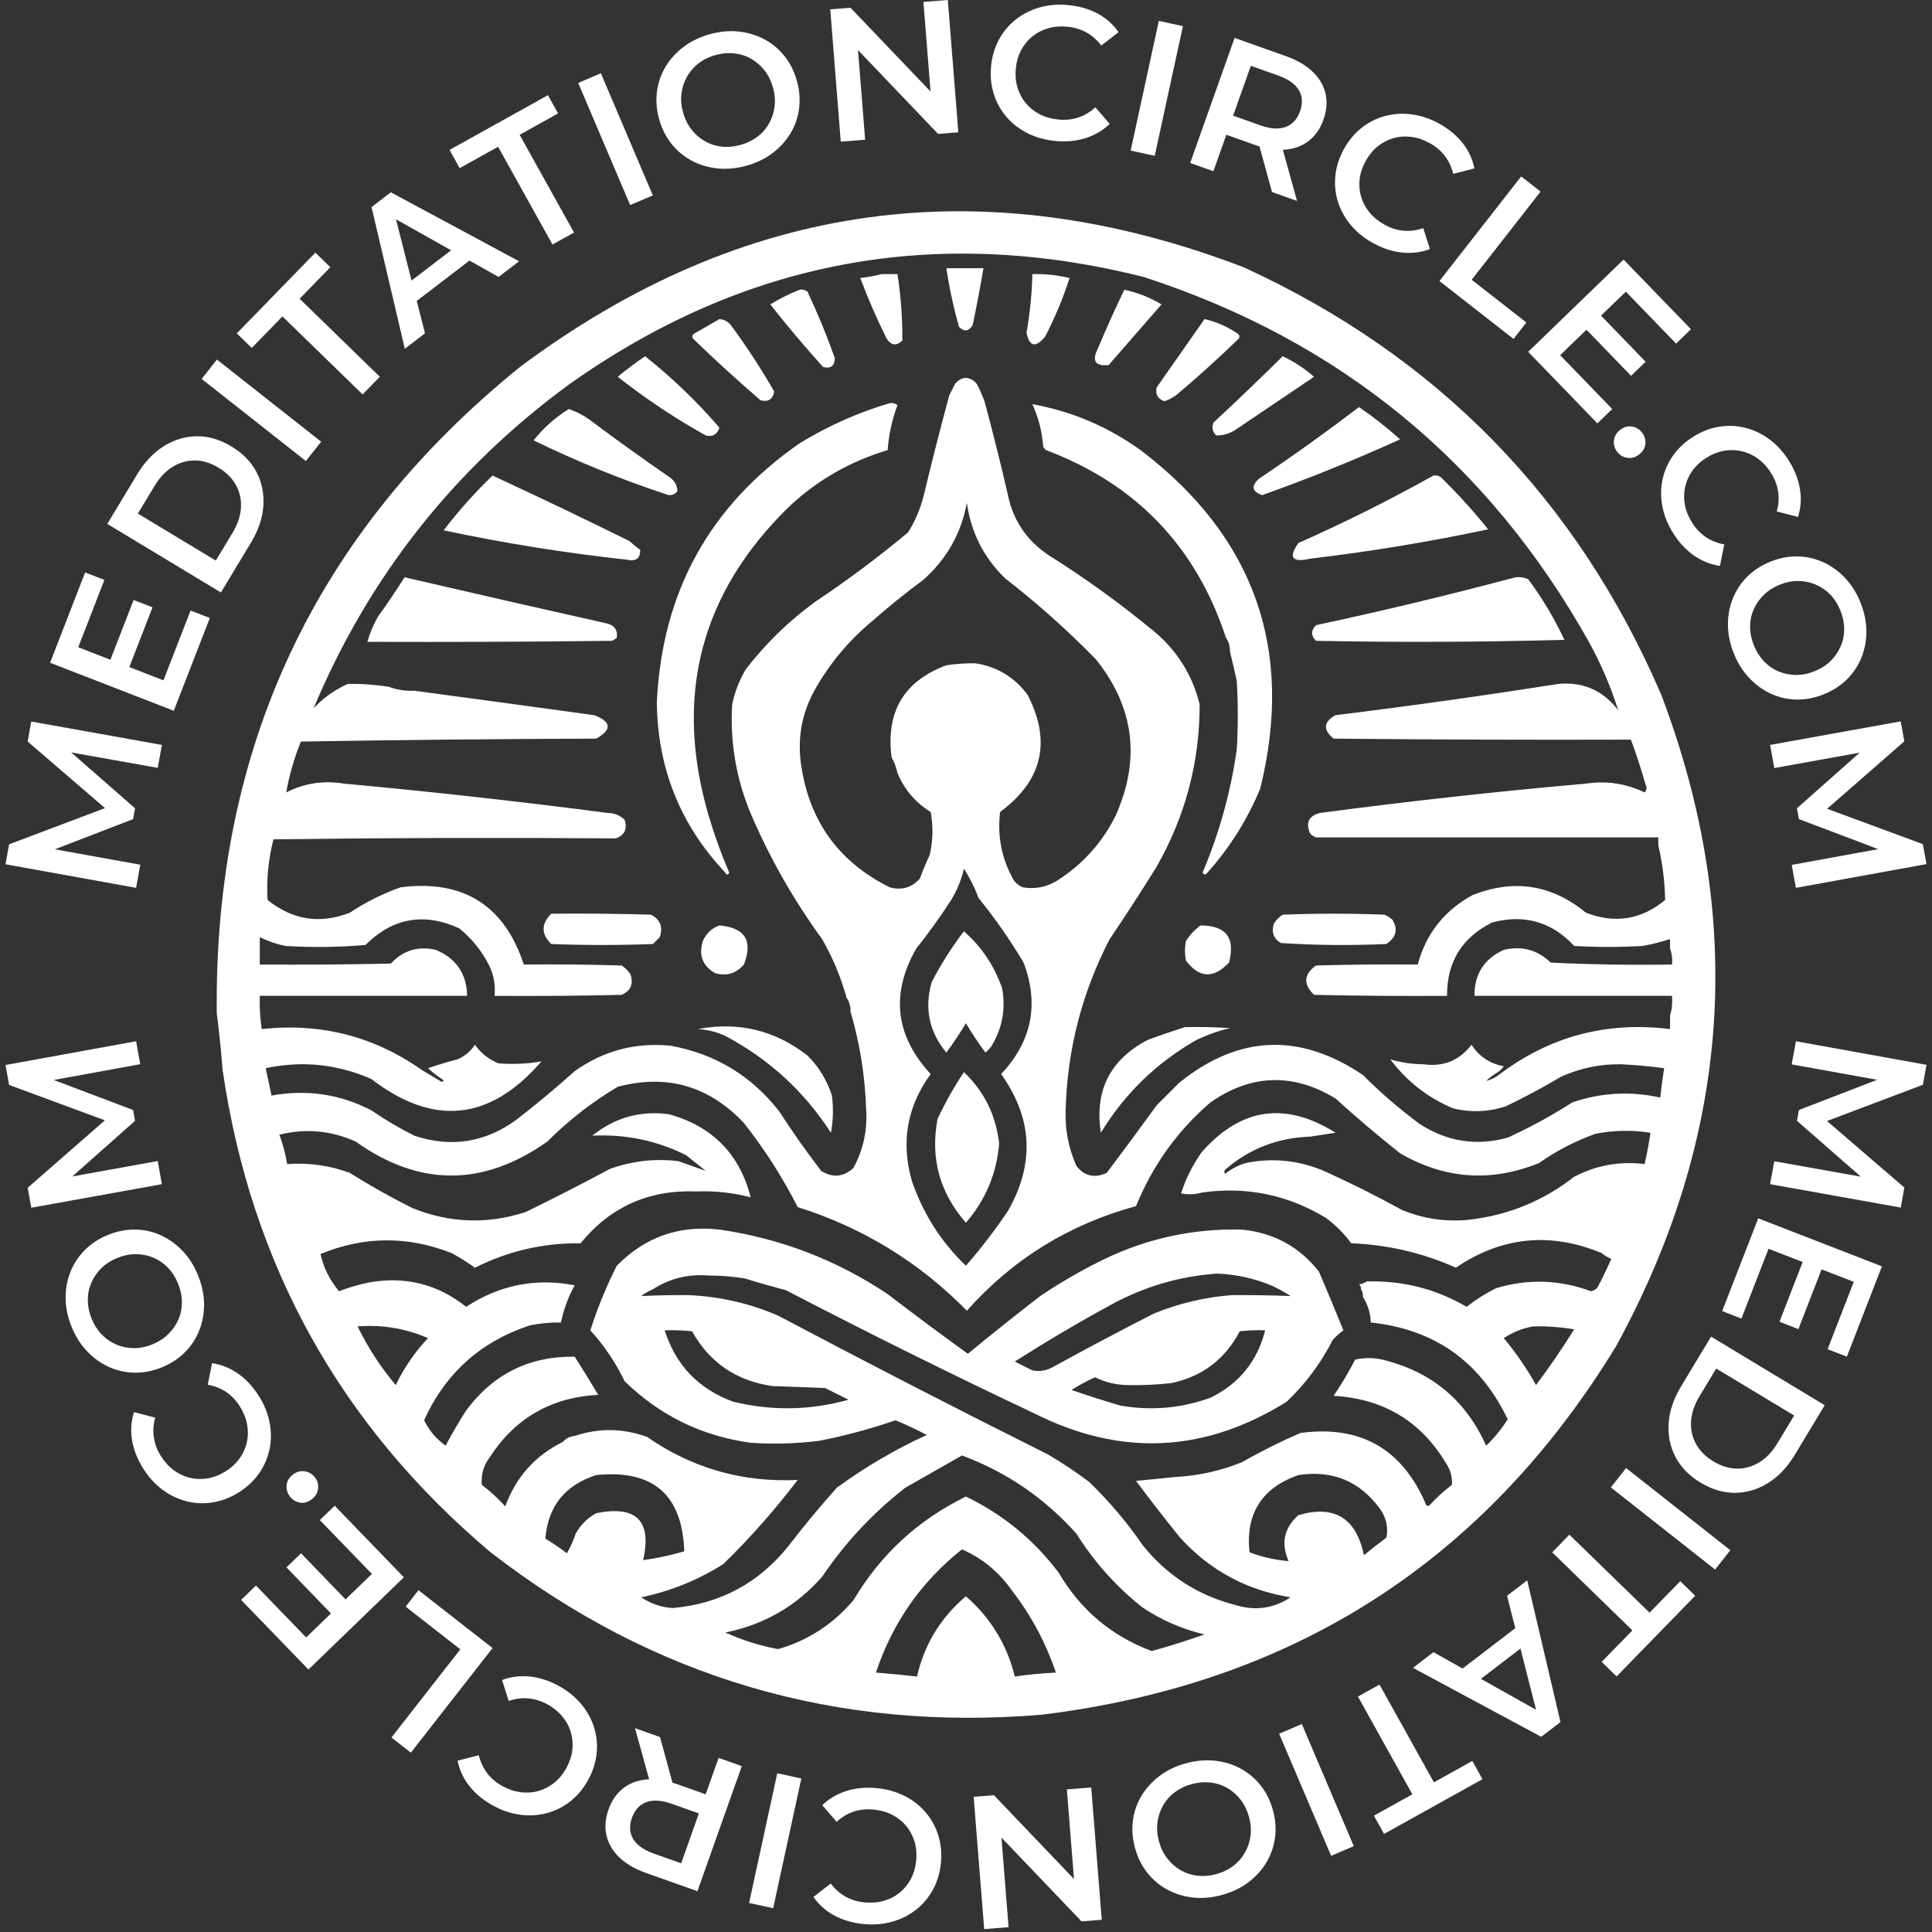 <svg width="58" height="58" viewBox="0 0 58 58" fill="none" xmlns="http://www.w3.org/2000/svg">
<rect x="0" y="0" width="58" height="58" fill="#333333" stroke="none"/>
<path d="M4.086 26.654L0.165 25.946L0.273 25.347L3.445 24.15L3.388 24.463L0.83 22.261L0.938 21.661L4.86 22.363L4.736 23.052L1.895 22.545L1.921 22.4L4.054 24.265L3.996 24.59L1.341 25.615L1.371 25.447L4.212 25.959L4.086 26.654Z" fill="white"/>
<path d="M3.294 19.859L4.011 18.012L4.579 18.233L3.862 20.079L3.294 19.859ZM4.907 20.424L5.721 18.328L6.299 18.553L5.217 21.338L1.503 19.896L2.556 17.185L3.134 17.409L2.349 19.431L4.907 20.424Z" fill="white"/>
<path d="M6.632 17.786L3.221 15.728L4.12 14.236C4.344 13.866 4.611 13.584 4.923 13.391C5.234 13.198 5.564 13.1 5.911 13.097C6.259 13.094 6.605 13.196 6.949 13.404C7.291 13.61 7.542 13.867 7.703 14.177C7.864 14.487 7.931 14.825 7.906 15.19C7.88 15.556 7.756 15.924 7.532 16.294L6.632 17.786ZM6.479 16.829L6.978 16C7.133 15.744 7.218 15.492 7.233 15.247C7.249 15.001 7.199 14.774 7.086 14.566C6.972 14.358 6.798 14.183 6.564 14.042C6.327 13.899 6.091 13.826 5.855 13.824C5.619 13.821 5.397 13.884 5.186 14.012C4.976 14.14 4.794 14.332 4.639 14.589L4.139 15.418L6.479 16.829Z" fill="white"/>
<path d="M9.183 13.841L6.054 11.376L6.512 10.794L9.641 13.26L9.183 13.841Z" fill="white"/>
<path d="M10.886 11.841L8.479 9.499L7.558 10.445L7.109 10.008L9.468 7.585L9.917 8.022L8.995 8.968L11.402 11.311L10.886 11.841Z" fill="white"/>
<path d="M12.153 10.47L11.154 6.216L11.733 5.773L15.583 7.843L14.969 8.314L11.56 6.4L11.795 6.22L12.758 10.006L12.153 10.47ZM12.248 9.236L12.053 8.654L13.761 7.346L14.272 7.686L12.248 9.236Z" fill="white"/>
<path d="M16.586 7.341L14.953 4.406L13.8 5.048L13.495 4.501L16.45 2.857L16.754 3.405L15.6 4.047L17.233 6.981L16.586 7.341Z" fill="white"/>
<path d="M18.918 6.156L17.358 2.49L18.039 2.2L19.599 5.867L18.918 6.156Z" fill="white"/>
<path d="M22.404 4.976C22.104 5.059 21.815 5.085 21.535 5.056C21.255 5.026 20.998 4.949 20.762 4.823C20.527 4.696 20.325 4.528 20.157 4.316C19.988 4.105 19.865 3.856 19.786 3.571C19.708 3.286 19.687 3.009 19.724 2.741C19.76 2.473 19.847 2.225 19.985 1.996C20.123 1.767 20.304 1.569 20.53 1.401C20.755 1.232 21.016 1.107 21.312 1.026C21.612 0.944 21.901 0.917 22.179 0.947C22.456 0.977 22.713 1.055 22.949 1.181C23.184 1.307 23.386 1.476 23.554 1.687C23.723 1.899 23.846 2.147 23.924 2.433C24.003 2.718 24.024 2.996 23.988 3.265C23.952 3.535 23.865 3.783 23.727 4.01C23.588 4.237 23.407 4.434 23.184 4.602C22.961 4.77 22.701 4.895 22.404 4.976ZM22.227 4.352C22.421 4.299 22.591 4.216 22.738 4.105C22.884 3.994 23.001 3.861 23.088 3.705C23.175 3.549 23.23 3.38 23.253 3.199C23.276 3.017 23.26 2.828 23.206 2.63C23.151 2.433 23.068 2.262 22.955 2.118C22.843 1.974 22.709 1.857 22.555 1.767C22.4 1.678 22.232 1.623 22.049 1.603C21.866 1.582 21.678 1.598 21.484 1.652C21.29 1.705 21.121 1.787 20.976 1.898C20.831 2.008 20.715 2.142 20.626 2.298C20.537 2.454 20.481 2.623 20.458 2.805C20.435 2.986 20.451 3.176 20.505 3.373C20.559 3.567 20.642 3.737 20.755 3.883C20.868 4.029 21.002 4.147 21.156 4.236C21.31 4.325 21.479 4.38 21.662 4.401C21.845 4.422 22.033 4.405 22.227 4.352Z" fill="white"/>
<path d="M25.24 4.252L24.925 0.28L25.532 0.232L28.266 3.093L27.965 3.117L27.722 0.058L28.454 0L28.77 3.972L28.162 4.02L25.429 1.159L25.729 1.136L25.972 4.194L25.24 4.252Z" fill="white"/>
<path d="M31.676 4.231C31.374 4.202 31.098 4.125 30.849 4C30.6 3.875 30.389 3.712 30.216 3.511C30.043 3.309 29.915 3.079 29.833 2.819C29.752 2.56 29.725 2.283 29.753 1.988C29.782 1.693 29.86 1.427 29.99 1.187C30.12 0.948 30.29 0.746 30.5 0.582C30.71 0.417 30.949 0.297 31.215 0.222C31.482 0.146 31.768 0.123 32.074 0.153C32.399 0.184 32.69 0.268 32.947 0.405C33.205 0.542 33.416 0.729 33.58 0.966L33.061 1.368C32.932 1.199 32.783 1.068 32.613 0.973C32.443 0.879 32.254 0.822 32.046 0.802C31.838 0.782 31.645 0.797 31.467 0.849C31.288 0.9 31.13 0.982 30.991 1.095C30.853 1.207 30.74 1.345 30.654 1.509C30.568 1.672 30.515 1.855 30.495 2.059C30.476 2.263 30.493 2.454 30.546 2.63C30.6 2.807 30.684 2.964 30.798 3.101C30.913 3.237 31.053 3.348 31.218 3.433C31.384 3.517 31.57 3.569 31.778 3.589C31.986 3.609 32.182 3.589 32.367 3.529C32.552 3.468 32.724 3.366 32.883 3.221L33.315 3.72C33.109 3.917 32.867 4.06 32.588 4.147C32.309 4.235 32.005 4.263 31.676 4.231Z" fill="white"/>
<path d="M33.943 4.521L34.789 0.627L35.512 0.785L34.666 4.678L33.943 4.521Z" fill="white"/>
<path d="M35.73 4.893L37.063 1.138L38.608 1.687C38.94 1.805 39.206 1.96 39.406 2.152C39.606 2.343 39.734 2.562 39.792 2.808C39.85 3.054 39.83 3.315 39.732 3.59C39.634 3.865 39.486 4.079 39.286 4.232C39.087 4.385 38.85 4.472 38.575 4.493C38.299 4.514 37.995 4.465 37.663 4.347L36.504 3.936L36.928 3.73L36.427 5.14L35.73 4.893ZM38.186 5.765L37.721 4.066L38.466 4.33L38.937 6.032L38.186 5.765ZM36.901 3.805L36.708 3.362L37.835 3.762C38.142 3.871 38.397 3.887 38.6 3.81C38.802 3.733 38.945 3.577 39.029 3.34C39.114 3.101 39.102 2.889 38.992 2.705C38.882 2.521 38.673 2.374 38.366 2.265L37.24 1.865L37.673 1.633L36.901 3.805Z" fill="white"/>
<path d="M41.22 7.297C40.954 7.151 40.732 6.971 40.553 6.757C40.374 6.543 40.245 6.31 40.166 6.056C40.087 5.802 40.061 5.54 40.089 5.27C40.117 4.999 40.202 4.734 40.345 4.475C40.488 4.216 40.667 4.002 40.881 3.834C41.095 3.666 41.331 3.548 41.589 3.481C41.847 3.413 42.114 3.397 42.388 3.434C42.663 3.47 42.935 3.563 43.204 3.711C43.49 3.869 43.724 4.062 43.905 4.29C44.087 4.518 44.206 4.773 44.263 5.056L43.627 5.219C43.576 5.013 43.491 4.833 43.373 4.678C43.254 4.524 43.103 4.397 42.921 4.296C42.738 4.195 42.554 4.133 42.37 4.109C42.186 4.086 42.008 4.098 41.836 4.146C41.664 4.195 41.507 4.277 41.362 4.392C41.219 4.508 41.097 4.655 40.998 4.835C40.899 5.014 40.839 5.196 40.818 5.379C40.797 5.563 40.812 5.74 40.863 5.911C40.914 6.082 40.998 6.239 41.117 6.382C41.235 6.525 41.386 6.647 41.568 6.748C41.751 6.849 41.939 6.908 42.133 6.926C42.327 6.944 42.525 6.919 42.728 6.848L42.927 7.478C42.66 7.578 42.381 7.612 42.09 7.582C41.799 7.552 41.509 7.457 41.22 7.297Z" fill="white"/>
<path d="M43.213 8.437L45.666 5.297L46.249 5.752L44.181 8.399L45.823 9.681L45.438 10.175L43.213 8.437Z" fill="white"/>
<path d="M48.025 9.435L49.402 10.859L48.965 11.282L47.588 9.858L48.025 9.435ZM46.837 10.663L48.4 12.279L47.954 12.71L45.877 10.562L48.741 7.792L50.763 9.883L50.317 10.315L48.809 8.756L46.837 10.663Z" fill="white"/>
<path d="M48.551 13.568C48.471 13.467 48.438 13.353 48.451 13.226C48.465 13.099 48.525 12.994 48.633 12.909C48.746 12.82 48.864 12.784 48.988 12.803C49.111 12.822 49.213 12.882 49.293 12.983C49.372 13.084 49.407 13.197 49.397 13.322C49.386 13.446 49.324 13.553 49.211 13.642C49.103 13.727 48.986 13.761 48.86 13.745C48.734 13.728 48.63 13.669 48.551 13.568Z" fill="white"/>
<path d="M50.228 16.003C50.066 15.746 49.959 15.48 49.907 15.207C49.853 14.933 49.854 14.666 49.908 14.406C49.962 14.146 50.067 13.904 50.223 13.681C50.379 13.458 50.582 13.268 50.833 13.111C51.083 12.953 51.343 12.853 51.612 12.81C51.88 12.767 52.144 12.779 52.403 12.845C52.661 12.911 52.902 13.027 53.124 13.192C53.347 13.357 53.539 13.57 53.703 13.83C53.876 14.107 53.987 14.389 54.035 14.677C54.084 14.964 54.064 15.245 53.976 15.52L53.341 15.354C53.397 15.149 53.41 14.95 53.381 14.758C53.352 14.565 53.282 14.381 53.171 14.204C53.06 14.027 52.93 13.884 52.781 13.774C52.631 13.664 52.469 13.588 52.295 13.547C52.122 13.506 51.944 13.501 51.762 13.532C51.58 13.563 51.403 13.633 51.229 13.742C51.055 13.851 50.915 13.981 50.807 14.131C50.7 14.281 50.627 14.443 50.589 14.618C50.55 14.792 50.548 14.97 50.581 15.153C50.615 15.335 50.688 15.515 50.799 15.692C50.91 15.869 51.045 16.012 51.206 16.122C51.367 16.231 51.553 16.305 51.764 16.343L51.633 16.99C51.351 16.947 51.09 16.842 50.85 16.674C50.611 16.506 50.403 16.282 50.228 16.003Z" fill="white"/>
<path d="M52.055 19.628C51.938 19.339 51.878 19.055 51.874 18.773C51.871 18.492 51.918 18.227 52.016 17.979C52.113 17.73 52.257 17.51 52.448 17.318C52.638 17.126 52.87 16.975 53.145 16.863C53.419 16.752 53.691 16.699 53.962 16.704C54.232 16.709 54.489 16.767 54.732 16.877C54.975 16.987 55.194 17.144 55.387 17.348C55.58 17.552 55.735 17.797 55.85 18.081C55.967 18.37 56.027 18.654 56.03 18.933C56.033 19.212 55.985 19.476 55.888 19.725C55.79 19.973 55.646 20.194 55.455 20.386C55.265 20.577 55.033 20.729 54.758 20.84C54.484 20.952 54.211 21.005 53.939 21.001C53.667 20.996 53.41 20.939 53.169 20.828C52.927 20.717 52.71 20.561 52.517 20.358C52.325 20.156 52.17 19.912 52.055 19.628ZM52.654 19.378C52.73 19.565 52.831 19.724 52.959 19.857C53.086 19.989 53.232 20.09 53.397 20.158C53.562 20.226 53.736 20.261 53.919 20.263C54.102 20.264 54.288 20.226 54.478 20.149C54.668 20.072 54.828 19.97 54.958 19.841C55.088 19.712 55.188 19.566 55.259 19.402C55.33 19.239 55.365 19.065 55.364 18.881C55.363 18.697 55.325 18.512 55.249 18.325C55.173 18.139 55.072 17.98 54.946 17.85C54.819 17.719 54.672 17.619 54.507 17.549C54.341 17.479 54.167 17.443 53.984 17.441C53.801 17.439 53.615 17.477 53.425 17.554C53.239 17.63 53.08 17.732 52.948 17.862C52.816 17.991 52.715 18.137 52.644 18.301C52.573 18.465 52.538 18.639 52.539 18.823C52.54 19.007 52.578 19.192 52.654 19.378Z" fill="white"/>
<path d="M53.14 22.363L57.061 21.656L57.169 22.255L54.616 24.486L54.559 24.172L57.726 25.342L57.834 25.941L53.914 26.654L53.789 25.965L56.629 25.447L56.655 25.593L54.004 24.59L53.946 24.265L56.075 22.377L56.105 22.545L53.265 23.058L53.14 22.363Z" fill="white"/>
<path d="M53.914 31.259L57.835 31.967L57.727 32.566L54.555 33.764L54.612 33.45L57.17 35.652L57.062 36.252L53.14 35.55L53.264 34.861L56.105 35.368L56.079 35.513L53.946 33.648L54.004 33.323L56.659 32.298L56.629 32.466L53.788 31.954L53.914 31.259Z" fill="white"/>
<path d="M54.706 38.054L53.989 39.901L53.421 39.68L54.138 37.834L54.706 38.054ZM53.093 37.489L52.279 39.585L51.701 39.36L52.783 36.575L56.497 38.017L55.444 40.728L54.866 40.504L55.651 38.482L53.093 37.489Z" fill="white"/>
<path d="M51.368 40.127L54.779 42.185L53.88 43.677C53.656 44.047 53.389 44.329 53.077 44.522C52.766 44.715 52.436 44.813 52.089 44.816C51.741 44.819 51.395 44.717 51.051 44.509C50.709 44.303 50.458 44.046 50.297 43.736C50.136 43.426 50.069 43.088 50.094 42.723C50.12 42.357 50.244 41.989 50.468 41.618L51.368 40.127ZM51.522 41.084L51.022 41.913C50.867 42.169 50.782 42.421 50.767 42.666C50.751 42.912 50.801 43.139 50.914 43.347C51.028 43.555 51.202 43.73 51.436 43.871C51.673 44.014 51.909 44.087 52.145 44.089C52.38 44.092 52.603 44.029 52.813 43.901C53.024 43.773 53.206 43.581 53.361 43.324L53.861 42.495L51.522 41.084Z" fill="white"/>
<path d="M48.816 44.072L51.946 46.538L51.488 47.119L48.359 44.653L48.816 44.072Z" fill="white"/>
<path d="M47.114 46.072L49.521 48.414L50.442 47.468L50.891 47.905L48.532 50.328L48.083 49.891L49.005 48.945L46.598 46.602L47.114 46.072Z" fill="white"/>
<path d="M45.848 47.443L46.847 51.697L46.268 52.14L42.418 50.07L43.032 49.599L46.441 51.513L46.206 51.693L45.242 47.907L45.848 47.443ZM45.753 48.677L45.948 49.259L44.24 50.567L43.729 50.227L45.753 48.677Z" fill="white"/>
<path d="M41.414 50.572L43.047 53.507L44.2 52.865L44.505 53.412L41.55 55.056L41.246 54.508L42.4 53.867L40.767 50.932L41.414 50.572Z" fill="white"/>
<path d="M39.082 51.757L40.642 55.423L39.961 55.713L38.401 52.047L39.082 51.757Z" fill="white"/>
<path d="M35.596 52.937C35.896 52.855 36.185 52.828 36.465 52.857C36.745 52.887 37.002 52.964 37.238 53.091C37.473 53.217 37.675 53.385 37.843 53.597C38.012 53.809 38.135 54.057 38.214 54.342C38.292 54.628 38.313 54.904 38.276 55.172C38.24 55.44 38.153 55.688 38.015 55.917C37.877 56.146 37.696 56.344 37.47 56.513C37.245 56.681 36.984 56.806 36.688 56.887C36.388 56.97 36.099 56.996 35.821 56.966C35.544 56.936 35.287 56.858 35.051 56.732C34.816 56.606 34.614 56.437 34.446 56.226C34.277 56.014 34.154 55.766 34.075 55.48C33.997 55.195 33.976 54.918 34.012 54.648C34.048 54.378 34.135 54.13 34.273 53.903C34.412 53.676 34.593 53.479 34.816 53.311C35.039 53.143 35.299 53.019 35.596 52.937ZM35.773 53.561C35.579 53.614 35.409 53.697 35.262 53.808C35.116 53.919 34.999 54.053 34.912 54.208C34.825 54.364 34.77 54.533 34.747 54.714C34.724 54.896 34.74 55.085 34.794 55.283C34.849 55.48 34.932 55.651 35.045 55.795C35.157 55.94 35.291 56.056 35.445 56.146C35.6 56.235 35.768 56.29 35.951 56.311C36.134 56.331 36.322 56.315 36.516 56.261C36.71 56.208 36.879 56.126 37.024 56.015C37.169 55.905 37.285 55.771 37.374 55.615C37.463 55.459 37.519 55.29 37.542 55.108C37.565 54.927 37.549 54.738 37.495 54.54C37.441 54.346 37.358 54.176 37.245 54.03C37.132 53.884 36.998 53.766 36.844 53.677C36.69 53.588 36.521 53.533 36.338 53.512C36.155 53.492 35.967 53.508 35.773 53.561Z" fill="white"/>
<path d="M32.76 53.661L33.075 57.633L32.468 57.681L29.734 54.821L30.035 54.797L30.278 57.855L29.546 57.913L29.23 53.941L29.838 53.893L32.571 56.754L32.271 56.777L32.028 53.719L32.76 53.661Z" fill="white"/>
<path d="M26.324 53.682C26.626 53.711 26.902 53.788 27.151 53.913C27.4 54.038 27.611 54.201 27.784 54.402C27.957 54.604 28.085 54.834 28.167 55.094C28.248 55.353 28.275 55.63 28.247 55.925C28.218 56.22 28.14 56.486 28.01 56.726C27.88 56.965 27.71 57.167 27.5 57.331C27.29 57.496 27.051 57.616 26.785 57.691C26.518 57.767 26.232 57.79 25.926 57.761C25.601 57.729 25.31 57.645 25.053 57.508C24.795 57.371 24.584 57.184 24.42 56.947L24.939 56.545C25.068 56.714 25.217 56.845 25.387 56.94C25.558 57.034 25.747 57.092 25.954 57.111C26.162 57.131 26.355 57.116 26.533 57.064C26.712 57.013 26.87 56.931 27.009 56.818C27.147 56.706 27.26 56.568 27.346 56.405C27.432 56.241 27.485 56.058 27.505 55.854C27.524 55.65 27.507 55.459 27.454 55.283C27.4 55.106 27.316 54.949 27.202 54.812C27.087 54.676 26.947 54.565 26.782 54.48C26.616 54.396 26.43 54.344 26.222 54.324C26.014 54.304 25.818 54.324 25.633 54.384C25.448 54.445 25.276 54.547 25.117 54.692L24.685 54.193C24.891 53.996 25.133 53.853 25.412 53.766C25.691 53.678 25.995 53.65 26.324 53.682Z" fill="white"/>
<path d="M24.057 53.392L23.211 57.286L22.488 57.129L23.334 53.235L24.057 53.392Z" fill="white"/>
<path d="M22.27 53.02L20.937 56.775L19.392 56.226C19.06 56.108 18.794 55.953 18.594 55.762C18.394 55.57 18.266 55.351 18.208 55.105C18.15 54.859 18.17 54.599 18.268 54.323C18.366 54.048 18.515 53.834 18.714 53.681C18.913 53.528 19.15 53.441 19.425 53.42C19.701 53.399 20.005 53.448 20.337 53.566L21.496 53.977L21.072 54.183L21.573 52.773L22.27 53.02ZM19.814 52.148L20.279 53.847L19.534 53.583L19.063 51.881L19.814 52.148ZM21.099 54.108L21.292 54.551L20.165 54.151C19.858 54.042 19.603 54.026 19.4 54.103C19.198 54.18 19.055 54.337 18.971 54.573C18.886 54.812 18.898 55.024 19.008 55.208C19.118 55.392 19.327 55.539 19.634 55.648L20.76 56.048L20.327 56.281L21.099 54.108Z" fill="white"/>
<path d="M16.78 50.616C17.046 50.762 17.268 50.943 17.447 51.156C17.626 51.37 17.755 51.603 17.834 51.857C17.913 52.111 17.939 52.373 17.911 52.643C17.883 52.914 17.798 53.179 17.655 53.438C17.512 53.697 17.333 53.911 17.119 54.079C16.905 54.247 16.669 54.365 16.411 54.433C16.152 54.5 15.886 54.516 15.612 54.479C15.337 54.443 15.065 54.35 14.796 54.202C14.51 54.044 14.276 53.852 14.095 53.623C13.913 53.395 13.793 53.14 13.737 52.857L14.373 52.694C14.424 52.9 14.509 53.08 14.627 53.235C14.746 53.389 14.897 53.516 15.079 53.617C15.262 53.718 15.446 53.78 15.63 53.804C15.814 53.827 15.992 53.815 16.164 53.767C16.336 53.718 16.494 53.636 16.637 53.521C16.781 53.405 16.903 53.258 17.002 53.078C17.101 52.899 17.161 52.717 17.182 52.534C17.203 52.35 17.188 52.173 17.137 52.002C17.086 51.831 17.002 51.674 16.883 51.531C16.765 51.388 16.614 51.266 16.432 51.165C16.249 51.064 16.061 51.005 15.867 50.987C15.673 50.969 15.475 50.995 15.271 51.065L15.073 50.435C15.34 50.335 15.619 50.301 15.91 50.331C16.201 50.361 16.491 50.456 16.78 50.616Z" fill="white"/>
<path d="M14.787 49.476L12.334 52.616L11.751 52.161L13.819 49.514L12.177 48.232L12.562 47.738L14.787 49.476Z" fill="white"/>
<path d="M9.976 48.478L8.599 47.054L9.037 46.631L10.413 48.055L9.976 48.478ZM11.164 47.25L9.601 45.634L10.047 45.203L12.124 47.351L9.26 50.121L7.238 48.03L7.684 47.599L9.191 49.157L11.164 47.25Z" fill="white"/>
<path d="M9.449 44.345C9.529 44.446 9.562 44.56 9.549 44.687C9.535 44.814 9.475 44.919 9.367 45.004C9.254 45.093 9.136 45.129 9.012 45.11C8.889 45.091 8.787 45.031 8.707 44.93C8.628 44.829 8.593 44.716 8.604 44.591C8.614 44.467 8.676 44.36 8.79 44.271C8.897 44.186 9.014 44.152 9.14 44.169C9.266 44.185 9.37 44.244 9.449 44.345Z" fill="white"/>
<path d="M7.772 41.91C7.934 42.167 8.041 42.433 8.094 42.706C8.146 42.98 8.146 43.247 8.092 43.507C8.038 43.767 7.933 44.009 7.777 44.232C7.621 44.455 7.418 44.645 7.167 44.803C6.917 44.96 6.657 45.06 6.388 45.103C6.12 45.146 5.856 45.135 5.597 45.068C5.338 45.002 5.098 44.886 4.876 44.721C4.653 44.556 4.46 44.343 4.297 44.083C4.124 43.806 4.013 43.524 3.965 43.237C3.916 42.949 3.936 42.668 4.024 42.393L4.659 42.559C4.603 42.764 4.59 42.963 4.619 43.155C4.648 43.348 4.718 43.532 4.829 43.709C4.94 43.886 5.07 44.029 5.22 44.139C5.369 44.249 5.531 44.325 5.704 44.366C5.878 44.407 6.056 44.412 6.238 44.381C6.42 44.35 6.598 44.28 6.771 44.171C6.945 44.062 7.085 43.932 7.193 43.782C7.3 43.632 7.373 43.47 7.412 43.295C7.45 43.121 7.452 42.943 7.418 42.76C7.385 42.578 7.312 42.398 7.201 42.221C7.09 42.044 6.955 41.901 6.794 41.791C6.633 41.682 6.447 41.608 6.236 41.571L6.367 40.923C6.649 40.966 6.91 41.071 7.15 41.239C7.389 41.407 7.597 41.631 7.772 41.91Z" fill="white"/>
<path d="M5.945 38.286C6.062 38.574 6.122 38.859 6.126 39.14C6.129 39.421 6.082 39.686 5.984 39.934C5.887 40.183 5.743 40.403 5.552 40.595C5.362 40.787 5.13 40.938 4.855 41.05C4.581 41.161 4.309 41.214 4.039 41.209C3.768 41.204 3.511 41.147 3.268 41.036C3.025 40.926 2.806 40.769 2.613 40.565C2.42 40.361 2.265 40.117 2.15 39.832C2.033 39.543 1.973 39.26 1.97 38.98C1.967 38.701 2.015 38.437 2.112 38.188C2.21 37.94 2.354 37.719 2.545 37.528C2.735 37.336 2.967 37.184 3.242 37.073C3.516 36.962 3.789 36.908 4.061 36.912C4.333 36.917 4.59 36.974 4.831 37.085C5.073 37.196 5.29 37.352 5.483 37.555C5.675 37.757 5.83 38.001 5.945 38.286ZM5.346 38.535C5.27 38.349 5.169 38.189 5.041 38.056C4.914 37.924 4.768 37.824 4.603 37.755C4.438 37.687 4.264 37.652 4.081 37.651C3.898 37.649 3.712 37.687 3.522 37.764C3.332 37.841 3.172 37.944 3.042 38.072C2.912 38.201 2.812 38.347 2.741 38.511C2.67 38.675 2.635 38.848 2.636 39.032C2.637 39.216 2.675 39.401 2.751 39.588C2.827 39.774 2.928 39.933 3.054 40.063C3.181 40.194 3.328 40.295 3.493 40.365C3.659 40.435 3.833 40.471 4.016 40.472C4.199 40.474 4.385 40.436 4.575 40.359C4.761 40.283 4.92 40.181 5.052 40.051C5.184 39.922 5.285 39.776 5.356 39.612C5.427 39.448 5.462 39.274 5.461 39.09C5.46 38.906 5.422 38.721 5.346 38.535Z" fill="white"/>
<path d="M4.86 35.55L0.939 36.257L0.831 35.658L3.384 33.427L3.441 33.741L0.274 32.571L0.166 31.972L4.086 31.259L4.21 31.948L1.371 32.466L1.345 32.32L3.996 33.323L4.054 33.648L1.925 35.536L1.895 35.368L4.735 34.855L4.86 35.55Z" fill="white"/>
<path fill-rule="evenodd" clip-rule="evenodd" d="M37.335 8.023C43.156 10.692 47.334 14.969 49.871 20.853C52.421 27.577 51.971 34.094 48.521 40.406C44.585 46.859 38.841 50.549 31.287 51.475C25.119 51.995 19.6 50.371 14.728 46.601C10.217 42.794 7.535 37.969 6.684 32.127C6.638 31.549 6.58 30.982 6.508 30.424C6.42 22.469 9.453 16 15.609 11.018C22.284 6.033 29.526 5.034 37.335 8.023ZM25.474 42.021C25.241 41.904 25.006 41.787 24.769 41.669C24.241 41.649 23.712 41.63 23.184 41.61C22.104 41.453 21.302 40.905 20.776 39.966C20.503 39.937 20.229 39.927 19.954 39.937C20.286 40.983 20.971 41.697 22.009 42.08C23.169 42.362 24.324 42.342 25.474 42.021ZM30.465 50.33C30.874 50.271 31.285 50.232 31.698 50.212C31.395 49.314 30.955 48.492 30.377 47.746C29.988 47.189 29.488 46.779 28.88 46.513C27.654 47.485 26.793 48.718 26.296 50.212C26.707 50.245 27.119 50.284 27.529 50.33C27.749 49.365 28.238 48.563 28.997 47.922C29.741 48.57 30.231 49.373 30.465 50.33ZM34.575 49.566C35.109 49.418 35.638 49.251 36.161 49.067C35.48 48.906 34.854 48.632 34.282 48.245C33.499 47.619 32.843 46.885 32.315 46.043C31.362 44.975 30.217 44.192 28.88 43.694C28.316 44.016 27.748 44.339 27.177 44.663C26.204 45.421 25.372 46.311 24.681 47.335C23.901 48.219 22.932 48.777 21.774 49.009C22.281 49.239 22.809 49.406 23.36 49.508C24.257 49.249 25.01 48.76 25.621 48.04C26.437 46.666 27.562 45.628 28.997 44.928C30.112 45.465 31.041 46.228 31.786 47.218C32.44 48.332 33.37 49.115 34.575 49.566ZM39.449 29.866C39.118 29.545 39.137 29.251 39.508 28.985C40.525 28.956 41.543 28.946 42.561 28.956C42.81 28.031 43.358 27.336 44.205 26.872C45.448 26.379 46.583 26.556 47.611 27.4C48.481 27.738 49.274 27.61 49.989 27.018C49.978 26.463 49.909 25.915 49.783 25.374V25.14H39.508C39.44 25.116 39.382 25.076 39.331 25.022C39.191 24.697 39.288 24.492 39.625 24.406C42.281 24.054 44.943 23.76 47.611 23.525C48.226 23.433 48.813 23.521 49.372 23.789C49.438 23.717 49.447 23.639 49.402 23.554C49.272 23.097 49.125 22.647 48.961 22.204C45.986 22.213 43.011 22.204 40.036 22.174C39.71 21.906 39.73 21.671 40.095 21.47C42.332 21.195 44.563 20.881 46.789 20.53C47.532 20.466 48.129 20.73 48.58 21.323C48.355 20.612 48.062 19.927 47.699 19.268C44.676 13.877 40.223 10.227 34.34 8.317C28.08 6.739 22.326 7.816 17.077 11.546C13.623 14.079 11.069 17.319 9.414 21.264C9.708 20.951 10.05 20.706 10.442 20.53C10.854 20.524 11.266 20.554 11.675 20.618C11.914 20.709 12.168 20.749 12.438 20.736C14.232 20.976 16.033 21.221 17.84 21.47C18.357 21.668 18.377 21.903 17.899 22.174C14.943 22.184 11.988 22.213 9.033 22.262C8.831 22.76 8.684 23.269 8.592 23.789C9.137 23.512 9.715 23.424 10.324 23.525C12.972 23.768 15.615 24.062 18.251 24.406C18.446 24.409 18.613 24.478 18.75 24.611C18.841 24.885 18.753 25.071 18.486 25.169C15.061 25.143 11.636 25.152 8.21 25.198C8.055 25.798 7.996 26.405 8.034 27.018C8.788 27.622 9.61 27.749 10.501 27.4C10.977 27.084 11.486 26.829 12.027 26.637C13.905 26.4 15.138 27.174 15.726 28.956C16.705 28.946 17.684 28.956 18.662 28.985C18.77 29.054 18.858 29.142 18.927 29.25C19.023 29.539 18.935 29.745 18.662 29.866C17.39 29.896 16.118 29.905 14.846 29.896C14.879 29.558 14.82 29.244 14.67 28.956C14.453 28.534 14.159 28.172 13.789 27.87C12.729 27.387 11.79 27.554 10.97 28.369C10.169 28.438 9.366 28.447 8.563 28.398C8.294 28.342 8.04 28.254 7.799 28.134V28.956C9.111 28.966 10.422 28.956 11.734 28.927C12.101 28.53 12.551 28.393 13.084 28.516C13.697 28.773 14.01 29.233 14.024 29.896H7.799C7.788 30.231 7.808 30.564 7.858 30.894C9.626 30.7 11.231 31.111 12.673 32.127C12.865 32.243 13.061 32.36 13.26 32.479C13.331 32.459 13.331 32.43 13.26 32.391C13.114 32.293 12.977 32.186 12.849 32.068C13.126 31.973 13.419 31.885 13.73 31.804C13.952 31.709 14.128 31.562 14.258 31.364C14.438 31.62 14.672 31.805 14.963 31.922C15.399 31.957 15.83 31.938 16.255 31.863C14.715 33.651 13.012 33.827 11.146 32.391C10.124 31.944 9.067 31.836 7.976 32.068L8.152 32.89C9.203 32.698 10.201 32.844 11.146 33.331C11.558 33.615 11.988 33.869 12.438 34.094C13.535 34.459 14.552 34.303 15.492 33.624C16.096 33.157 16.683 32.668 17.253 32.156C18.115 31.543 19.074 31.289 20.13 31.393C21.469 31.636 22.555 32.292 23.389 33.36C23.787 33.973 24.208 34.57 24.652 35.151C24.998 35.367 25.321 35.338 25.62 35.063C25.918 34.514 26.045 33.927 26.002 33.301C25.969 32.296 25.812 31.317 25.532 30.365C25.538 30.21 25.499 30.073 25.415 29.954C25.245 29.337 25 28.749 24.681 28.193C23.841 27.042 23.137 25.809 22.567 24.494C22.108 23.424 21.912 22.308 21.98 21.147C22.059 20.772 22.196 20.419 22.391 20.09C22.989 19.316 23.684 18.641 24.476 18.064C25.442 17.419 26.372 16.724 27.265 15.979C27.478 15.633 27.635 15.262 27.734 14.864C27.974 13.861 28.229 12.862 28.498 11.869L28.674 11.517C28.885 11.288 29.1 11.288 29.32 11.517C29.41 11.688 29.488 11.864 29.555 12.045C29.808 12.98 30.043 13.919 30.259 14.864C30.419 15.624 30.82 16.221 31.463 16.655C32.569 17.35 33.626 18.113 34.634 18.945C35.337 19.529 35.797 20.263 36.014 21.147C36.016 22.881 35.585 24.506 34.722 26.02C34.267 26.754 33.797 27.479 33.313 28.193C32.485 29.793 32.044 31.496 31.992 33.301C31.967 33.895 32.075 34.463 32.315 35.004C32.559 35.31 32.862 35.379 33.225 35.21C33.731 34.54 34.23 33.864 34.722 33.184L35.397 32.509C37.178 31.069 39.018 30.991 40.917 32.274C41.45 32.807 42.017 33.296 42.62 33.742C43.443 34.275 44.323 34.411 45.262 34.153C45.932 33.847 46.578 33.495 47.2 33.096C48.064 32.8 48.945 32.751 49.842 32.949C49.872 32.654 49.911 32.361 49.959 32.068C49.531 32.01 49.101 31.971 48.668 31.951C48.032 31.939 47.425 32.067 46.847 32.333C46.313 32.652 45.765 32.945 45.203 33.213C44.681 33.384 44.153 33.404 43.618 33.272C42.861 32.952 42.235 32.463 41.739 31.804C42.059 31.898 42.392 31.947 42.737 31.951C43.334 32.033 43.813 31.837 44.176 31.364C44.405 31.718 44.728 31.933 45.145 32.01C45.095 32.082 45.036 32.141 44.968 32.186C44.842 32.259 44.725 32.347 44.616 32.45C44.764 32.415 44.901 32.346 45.027 32.244C46.539 31.108 48.242 30.658 50.136 30.894V30.483C50.193 30.299 50.213 30.104 50.194 29.896H44.264C44.26 29.244 44.553 28.785 45.145 28.516C45.689 28.388 46.159 28.515 46.554 28.898C47.757 28.956 48.971 28.976 50.194 28.956C50.212 28.787 50.193 28.63 50.136 28.486V28.193C49.868 28.279 49.594 28.348 49.313 28.398C48.629 28.438 47.943 28.438 47.258 28.398C46.582 27.671 45.76 27.436 44.792 27.694C43.884 28.15 43.434 28.884 43.442 29.896C42.111 29.905 40.78 29.896 39.449 29.866ZM19.543 27.459C19.821 27.602 19.909 27.827 19.808 28.134L19.602 28.34C18.584 28.379 17.566 28.379 16.549 28.34C16.243 28.041 16.243 27.737 16.549 27.43C17.547 27.42 18.545 27.43 19.543 27.459ZM21.099 28.252C21.203 28.02 21.37 27.864 21.598 27.782C22.367 27.851 22.611 28.242 22.332 28.956C22.104 29.221 21.82 29.309 21.481 29.22C21.095 29.006 20.968 28.683 21.099 28.252ZM34.957 12.045C34.758 11.977 34.68 11.84 34.722 11.634C35.202 10.947 35.682 10.262 36.161 9.579C36.521 9.661 36.853 9.808 37.159 10.019C37.215 10.062 37.224 10.11 37.188 10.166C36.589 10.746 35.973 11.304 35.339 11.84C35.224 11.931 35.097 11.999 34.957 12.045ZM22.831 12.016C22.139 11.421 21.463 10.804 20.806 10.166C20.769 10.11 20.779 10.062 20.835 10.019C21.095 9.87 21.35 9.723 21.598 9.579C21.761 9.593 21.888 9.672 21.98 9.814C22.438 10.437 22.858 11.083 23.242 11.752C23.2 11.988 23.063 12.076 22.831 12.016ZM36.513 13.073C36.401 12.967 36.372 12.839 36.425 12.691C37.131 12.034 37.826 11.368 38.509 10.695C38.849 10.855 39.162 11.061 39.449 11.311L37.1 12.897C36.918 13.016 36.722 13.075 36.513 13.073ZM37.893 14.864C37.58 14.756 37.551 14.59 37.805 14.365C38.828 13.678 39.826 12.963 40.799 12.221C41.228 12.515 41.639 12.838 42.032 13.19C40.675 13.806 39.295 14.364 37.893 14.864ZM26.472 8.229H26.942C27.046 8.89 27.094 9.556 27.089 10.225C26.911 10.393 26.754 10.373 26.619 10.166C26.32 9.569 26.056 8.962 25.826 8.346C26.051 8.321 26.267 8.281 26.472 8.229ZM20.336 14.746C20.27 14.831 20.182 14.87 20.072 14.864C18.676 14.405 17.326 13.857 16.02 13.22C16.32 12.841 16.672 12.528 17.077 12.28C17.33 12.366 17.565 12.493 17.782 12.662C18.535 13.224 19.298 13.772 20.072 14.306C20.243 14.415 20.331 14.562 20.336 14.746ZM38.451 28.31C38.451 28.31 38.451 28.31 38.451 28.31C38.23 28.176 38.162 27.98 38.245 27.723C38.314 27.616 38.402 27.527 38.509 27.459C39.527 27.42 40.545 27.42 41.563 27.459C41.65 27.498 41.728 27.547 41.798 27.606C41.977 27.893 41.918 28.138 41.621 28.34C40.555 28.388 39.498 28.378 38.451 28.31ZM21.598 12.838C21.53 13.044 21.393 13.122 21.187 13.073C20.259 12.555 19.378 11.967 18.545 11.311C18.812 11.09 19.087 10.885 19.367 10.695C20.178 11.339 20.921 12.053 21.598 12.838ZM28.791 9.814C28.627 9.235 28.5 8.647 28.41 8.052H29.525C29.427 8.621 29.32 9.189 29.202 9.755C29.086 9.951 28.949 9.971 28.791 9.814ZM34.282 13.543C37.673 16.143 38.857 19.519 37.834 23.672C37.447 24.606 36.918 25.448 36.249 26.196C36.196 26.268 36.147 26.268 36.102 26.196C36.605 25.009 36.948 23.776 37.129 22.497C37.169 21.812 37.169 21.127 37.129 20.442C37.063 20.14 36.995 19.846 36.924 19.561C36.929 19.405 36.89 19.268 36.806 19.15C35.908 16.412 34.108 14.533 31.404 13.513C31.364 13.482 31.334 13.443 31.316 13.396C31.283 12.954 31.175 12.533 30.993 12.133C32.194 12.351 33.29 12.821 34.282 13.543ZM19.22 16.508C19.223 16.769 19.085 16.867 18.809 16.801C16.964 16.6 15.133 16.306 13.319 15.921C13.766 15.336 14.255 14.788 14.787 14.277C16.171 14.917 17.541 15.572 18.897 16.244C19 16.339 19.107 16.427 19.22 16.508ZM33.283 10.959C32.879 11.001 32.771 10.835 32.96 10.46C33.209 9.864 33.474 9.277 33.753 8.698C34.15 8.783 34.522 8.929 34.869 9.139C34.34 9.745 33.812 10.352 33.283 10.959ZM39.331 16.772C38.788 16.896 38.671 16.739 38.979 16.302C40.362 15.689 41.713 15.014 43.031 14.277C43.117 14.261 43.196 14.281 43.266 14.335C43.768 14.828 44.238 15.346 44.675 15.891C42.913 16.266 41.132 16.559 39.331 16.772ZM26.707 12.104C26.794 12.089 26.872 12.108 26.942 12.163C26.779 12.599 26.681 13.049 26.648 13.513C25.538 13.843 24.56 14.401 23.712 15.187C21.032 17.787 20.22 20.89 21.276 24.494C21.448 25.073 21.653 25.641 21.892 26.196C21.853 26.275 21.814 26.275 21.774 26.196C20.425 24.768 19.74 23.066 19.719 21.088C19.871 17.779 21.3 15.185 24.006 13.308C24.858 12.786 25.758 12.385 26.707 12.104ZM20.952 30.894C22.165 30.663 23.261 30.927 24.241 31.687C24.583 32.028 24.827 32.429 24.975 32.89C25.023 33.264 25.014 33.636 24.945 34.006C24.144 32.765 23.087 31.796 21.774 31.099C21.512 30.978 21.238 30.909 20.952 30.894ZM35.574 30.835C36.024 30.825 36.474 30.835 36.924 30.864C36.578 30.947 36.246 31.064 35.926 31.217C34.725 31.899 33.766 32.829 33.048 34.006C32.854 32.741 33.324 31.811 34.458 31.217C34.834 31.079 35.206 30.952 35.574 30.835ZM25.063 10.753C25.053 10.988 24.936 11.076 24.71 11.018C24.16 10.409 23.631 9.782 23.125 9.139C23.41 8.963 23.704 8.816 24.006 8.698C24.093 8.683 24.171 8.702 24.241 8.757C24.549 9.41 24.823 10.075 25.063 10.753ZM18.193 18.71C18.443 18.763 18.551 18.91 18.516 19.15C18.472 19.187 18.423 19.216 18.369 19.238C15.922 19.268 13.476 19.277 11.029 19.268C11.104 19 11.212 18.745 11.352 18.504C11.631 18.119 11.895 17.727 12.145 17.33C14.156 17.798 16.172 18.258 18.193 18.71ZM31.375 10.107C31.09 10.45 30.904 10.411 30.817 9.99C30.919 9.407 30.978 8.82 30.993 8.229C31.371 8.218 31.743 8.258 32.109 8.346C31.915 8.951 31.67 9.538 31.375 10.107ZM39.508 19.238C39.351 19.082 39.351 18.925 39.508 18.768C41.522 18.337 43.519 17.857 45.497 17.33C45.632 17.315 45.759 17.334 45.879 17.389C46.301 17.958 46.663 18.565 46.965 19.209C44.479 19.277 41.993 19.287 39.508 19.238ZM36.043 27.782C36.808 27.785 37.092 28.156 36.895 28.898C36.433 29.386 36.003 29.367 35.603 28.839C35.564 28.643 35.564 28.447 35.603 28.252C35.722 28.064 35.869 27.907 36.043 27.782ZM10.735 39.819C11.042 40.45 11.423 41.038 11.88 41.581C12.131 41.06 12.454 40.59 12.849 40.171C12.176 39.88 11.472 39.763 10.735 39.819ZM17.899 45.427C19.104 45.184 19.574 45.653 19.308 46.836C19.723 46.78 20.134 46.692 20.541 46.572C20.486 44.873 19.606 44.11 17.899 44.282C16.959 44.585 16.45 45.221 16.372 46.19C16.596 46.325 16.811 46.472 17.018 46.63C17.123 46.45 17.212 46.254 17.282 46.043C17.43 45.776 17.635 45.571 17.899 45.427ZM41.621 46.161C41.682 45.843 41.614 45.549 41.416 45.28C40.811 44.461 39.999 44.129 38.979 44.282C37.879 44.668 37.389 45.441 37.511 46.601C37.89 46.744 38.282 46.832 38.685 46.865C38.45 46.329 38.548 45.869 38.979 45.486C40.06 45.17 40.715 45.572 40.946 46.689C41.166 46.506 41.391 46.33 41.621 46.161ZM46.113 41.581C46.518 41.039 46.9 40.481 47.258 39.907C46.85 39.839 46.439 39.81 46.025 39.819C45.712 39.874 45.419 39.991 45.145 40.171C45.511 40.611 45.834 41.08 46.113 41.581ZM30.7 26.637C31.053 26.698 31.386 26.639 31.698 26.461C32.48 25.972 33.077 25.317 33.489 24.494C34.248 22.798 34.052 21.232 32.902 19.796C32.044 18.918 31.134 18.106 30.171 17.359C29.533 16.739 29.151 15.985 29.026 15.098C28.852 16.024 28.412 16.798 27.705 17.418C27.179 17.807 26.67 18.218 26.178 18.651C25.468 19.243 24.891 19.938 24.446 20.735C24.085 21.397 23.948 22.102 24.035 22.849C24.256 24.597 25.147 25.859 26.707 26.637C27.07 26.737 27.374 26.649 27.617 26.372C27.703 26.133 27.801 25.898 27.91 25.668C28.009 25.24 28.019 24.809 27.94 24.376C27.477 24.09 27.145 23.698 26.942 23.202C26.905 23.032 26.846 22.875 26.766 22.732C26.591 21.364 27.139 20.444 28.41 19.972C28.701 19.928 28.995 19.908 29.29 19.913C29.932 20.015 30.45 20.328 30.846 20.853C31.572 22.259 31.298 23.433 30.024 24.376C29.936 25.106 30.073 25.791 30.436 26.431C30.507 26.522 30.595 26.591 30.7 26.637ZM49.372 34.945C49.444 34.635 49.502 34.322 49.548 34.006C48.999 33.92 48.451 33.93 47.904 34.035C47.294 34.252 46.727 34.546 46.201 34.916C44.764 35.498 43.374 35.401 42.032 34.623C41.369 34.097 40.723 33.549 40.095 32.978C38.816 32.203 37.563 32.242 36.337 33.096C35.344 33.952 34.601 34.989 34.105 36.208C32.092 36.757 30.399 37.804 29.026 39.349C27.596 37.892 25.903 36.854 23.947 36.237C23.492 35.342 22.953 34.5 22.332 33.712C21.278 32.597 20.015 32.235 18.545 32.626C17.773 33.084 17.069 33.633 16.431 34.27C14.505 35.631 12.587 35.631 10.677 34.27C9.935 33.938 9.171 33.869 8.387 34.065C8.493 34.352 8.571 34.645 8.621 34.946C9.272 34.9 9.898 34.988 10.5 35.21C11.108 35.592 11.734 35.944 12.38 36.267C13.503 36.721 14.639 36.76 15.785 36.384C16.638 35.968 17.479 35.537 18.31 35.092C18.976 34.852 19.661 34.774 20.365 34.858C20.645 34.959 20.919 35.057 21.187 35.151C20.992 34.995 20.796 34.838 20.6 34.681C19.715 34.239 18.775 34.043 17.782 34.094C18.451 33.553 19.215 33.338 20.072 33.448C21.376 33.803 22.198 34.635 22.538 35.944C22 35.804 21.451 35.746 20.894 35.768C19.475 35.714 18.321 36.232 17.429 37.324C16.311 37.311 15.254 37.556 14.258 38.058C14.034 37.896 13.799 37.749 13.554 37.617C12.236 37.099 10.925 37.109 9.62 37.647C9.716 38.065 9.902 38.437 10.178 38.762C10.474 38.651 10.777 38.562 11.088 38.498C12.174 38.308 13.143 38.553 13.994 39.232C14.999 38.575 16.086 38.359 17.253 38.586C17.058 38.936 16.921 39.308 16.842 39.702C16.526 39.696 16.213 39.726 15.903 39.79C14.426 40.279 13.369 41.228 12.732 42.638C12.881 42.944 13.096 43.198 13.378 43.401C13.568 43.04 13.774 42.687 13.994 42.344C14.807 41.248 15.894 40.709 17.253 40.729C17.495 41.106 17.73 41.488 17.958 41.874C16.548 41.948 15.462 42.574 14.699 43.753C14.515 44.002 14.437 44.276 14.464 44.575C14.716 44.769 14.951 44.984 15.169 45.221C15.489 44.343 16.066 43.698 16.901 43.284C17.046 43.269 17.163 43.21 17.253 43.107C17.979 42.865 18.703 42.875 19.426 43.137C20.781 44.078 22.288 44.508 23.947 44.429C23.265 45.326 22.522 46.167 21.716 46.953C20.957 47.435 20.134 47.768 19.25 47.952C19.535 48.144 19.848 48.251 20.189 48.275C21.624 48.149 22.788 47.523 23.683 46.396C24.14 45.801 24.62 45.224 25.121 44.663C25.966 44.045 26.866 43.517 27.823 43.078C27.515 42.915 27.202 42.768 26.883 42.638C26.134 42.897 25.371 43.102 24.593 43.254C23.91 43.34 23.225 43.36 22.538 43.313C21.07 43.112 19.807 42.496 18.75 41.463C18.481 40.904 18.138 40.395 17.723 39.937C17.936 39.267 18.2 38.622 18.516 37.999C19.36 37.137 20.387 36.775 21.598 36.913C23.429 37.177 25.113 37.823 26.648 38.85C27.442 39.459 28.245 40.056 29.056 40.641C29.771 40.053 30.496 39.475 31.228 38.909C31.847 38.492 32.493 38.12 33.166 37.793C34.465 37.171 35.835 36.878 37.276 36.913C38.236 37.006 39.009 37.427 39.596 38.175C39.846 38.76 40.091 39.347 40.33 39.937C40.213 40.024 40.105 40.121 40.007 40.23C39.654 40.925 39.194 41.542 38.627 42.08C36.168 43.618 33.643 43.736 31.052 42.432C28.537 41.243 26.051 40.01 23.595 38.733C23.181 38.624 22.77 38.507 22.362 38.381C22.002 38.322 21.64 38.292 21.276 38.292C20.665 38.242 20.107 38.379 19.602 38.703C19.478 38.756 19.361 38.824 19.25 38.909C19.716 38.886 20.186 38.876 20.659 38.88C21.597 38.919 22.497 39.124 23.36 39.496C26.039 40.914 28.74 42.304 31.463 43.665C31.89 43.916 32.301 44.19 32.696 44.487C33.301 45.072 33.839 45.708 34.311 46.396C35.042 47.303 35.972 47.9 37.1 48.187C37.689 48.365 38.237 48.287 38.744 47.952C37.426 47.741 36.32 47.144 35.427 46.161C34.974 45.6 34.533 45.033 34.105 44.458C34.497 44.419 34.888 44.38 35.28 44.341C35.969 44.305 36.635 44.158 37.276 43.9C37.847 43.576 38.434 43.282 39.038 43.019C40.825 42.778 42.078 43.482 42.796 45.133C42.816 45.207 42.855 45.227 42.913 45.192C43.121 44.965 43.346 44.759 43.588 44.575C43.603 44.344 43.544 44.129 43.412 43.929C42.655 42.664 41.529 41.989 40.036 41.904C40.273 41.556 40.489 41.194 40.682 40.817C40.997 40.747 41.31 40.757 41.621 40.847C43.023 41.221 44.022 42.072 44.616 43.401C44.864 43.163 45.079 42.899 45.262 42.608C44.433 40.873 43.062 39.904 41.152 39.702C41.143 39.42 41.064 39.166 40.917 38.938C40.921 38.853 40.901 38.774 40.858 38.703C40.863 38.645 40.843 38.596 40.799 38.557C40.891 38.544 40.969 38.515 41.034 38.469C42.109 38.439 43.107 38.693 44.029 39.232C44.303 39.017 44.596 38.831 44.91 38.674C45.867 38.385 46.817 38.414 47.757 38.762C47.868 38.745 47.947 38.687 47.992 38.586C48.128 38.325 48.255 38.06 48.374 37.793C48.266 37.749 48.169 37.691 48.081 37.617C46.536 36.978 45.078 37.125 43.706 38.057C42.708 37.611 41.661 37.367 40.565 37.324C40.349 37.03 40.095 36.776 39.801 36.56C38.662 35.87 37.429 35.616 36.102 35.797C35.884 35.86 35.669 35.87 35.456 35.826C35.599 35.383 35.805 34.972 36.072 34.593C37.248 33.255 38.589 33.059 40.095 34.006C39.84 34.045 39.586 34.084 39.331 34.123C38.373 34.153 37.532 34.475 36.806 35.092C36.751 35.134 36.741 35.183 36.777 35.239C36.961 35.093 37.167 34.985 37.394 34.916C38.2 34.751 38.983 34.83 39.742 35.151C40.54 35.511 41.323 35.902 42.091 36.325C42.733 36.589 43.398 36.687 44.088 36.619C45.27 36.486 46.327 36.055 47.258 35.327C47.919 34.982 48.623 34.855 49.372 34.945ZM16.901 43.284C16.991 43.181 17.108 43.122 17.253 43.107C17.163 43.21 17.046 43.269 16.901 43.284ZM37.981 39.937C37.726 39.927 37.471 39.937 37.218 39.966C36.778 40.806 36.093 41.325 35.162 41.522C34.714 41.572 34.264 41.592 33.812 41.581C33.479 41.569 33.166 41.491 32.872 41.346C32.63 41.457 32.395 41.584 32.168 41.727C32.653 41.896 33.143 42.053 33.636 42.197C34.558 42.357 35.459 42.279 36.337 41.962C37.198 41.542 37.746 40.866 37.981 39.937ZM36.983 38.88C37.572 38.876 38.16 38.886 38.744 38.909C38.556 38.786 38.361 38.678 38.157 38.586C37.644 38.376 37.105 38.258 36.542 38.234C35.429 38.311 34.382 38.614 33.401 39.144C32.398 39.688 31.419 40.266 30.465 40.876C30.64 40.964 30.817 41.052 30.993 41.14C31.223 41.184 31.438 41.145 31.639 41.023C32.628 40.479 33.626 39.951 34.634 39.437C35.387 39.128 36.17 38.942 36.983 38.88ZM30.259 36.355C31.068 34.936 31 33.566 30.054 32.244C30.976 31.265 31.201 30.15 30.729 28.898C30.325 28.219 29.874 27.573 29.378 26.96C29.261 26.646 29.114 26.353 28.938 26.079C28.861 26.41 28.734 26.723 28.556 27.018C28.227 27.524 27.875 28.014 27.5 28.486C26.732 29.844 26.879 31.097 27.94 32.244C27.224 33.225 27.038 34.302 27.382 35.474C27.72 36.447 28.258 37.289 28.997 37.999C29.451 37.476 29.872 36.928 30.259 36.355ZM28.938 32.186C29.545 32.764 29.898 33.478 29.995 34.329C29.919 35.235 29.586 36.027 28.997 36.707C28.209 35.807 27.925 34.77 28.145 33.595C28.373 33.103 28.638 32.634 28.938 32.186ZM28.938 27.958C29.462 28.416 29.844 28.984 30.083 29.661C30.195 30.268 30.097 30.835 29.79 31.364C29.734 31.455 29.666 31.534 29.584 31.599C29.375 31.317 29.179 31.024 28.997 30.718C28.816 31.021 28.62 31.315 28.41 31.599C27.892 30.975 27.746 30.27 27.969 29.485C28.249 28.944 28.572 28.435 28.938 27.958Z" fill="white"/>
</svg>

